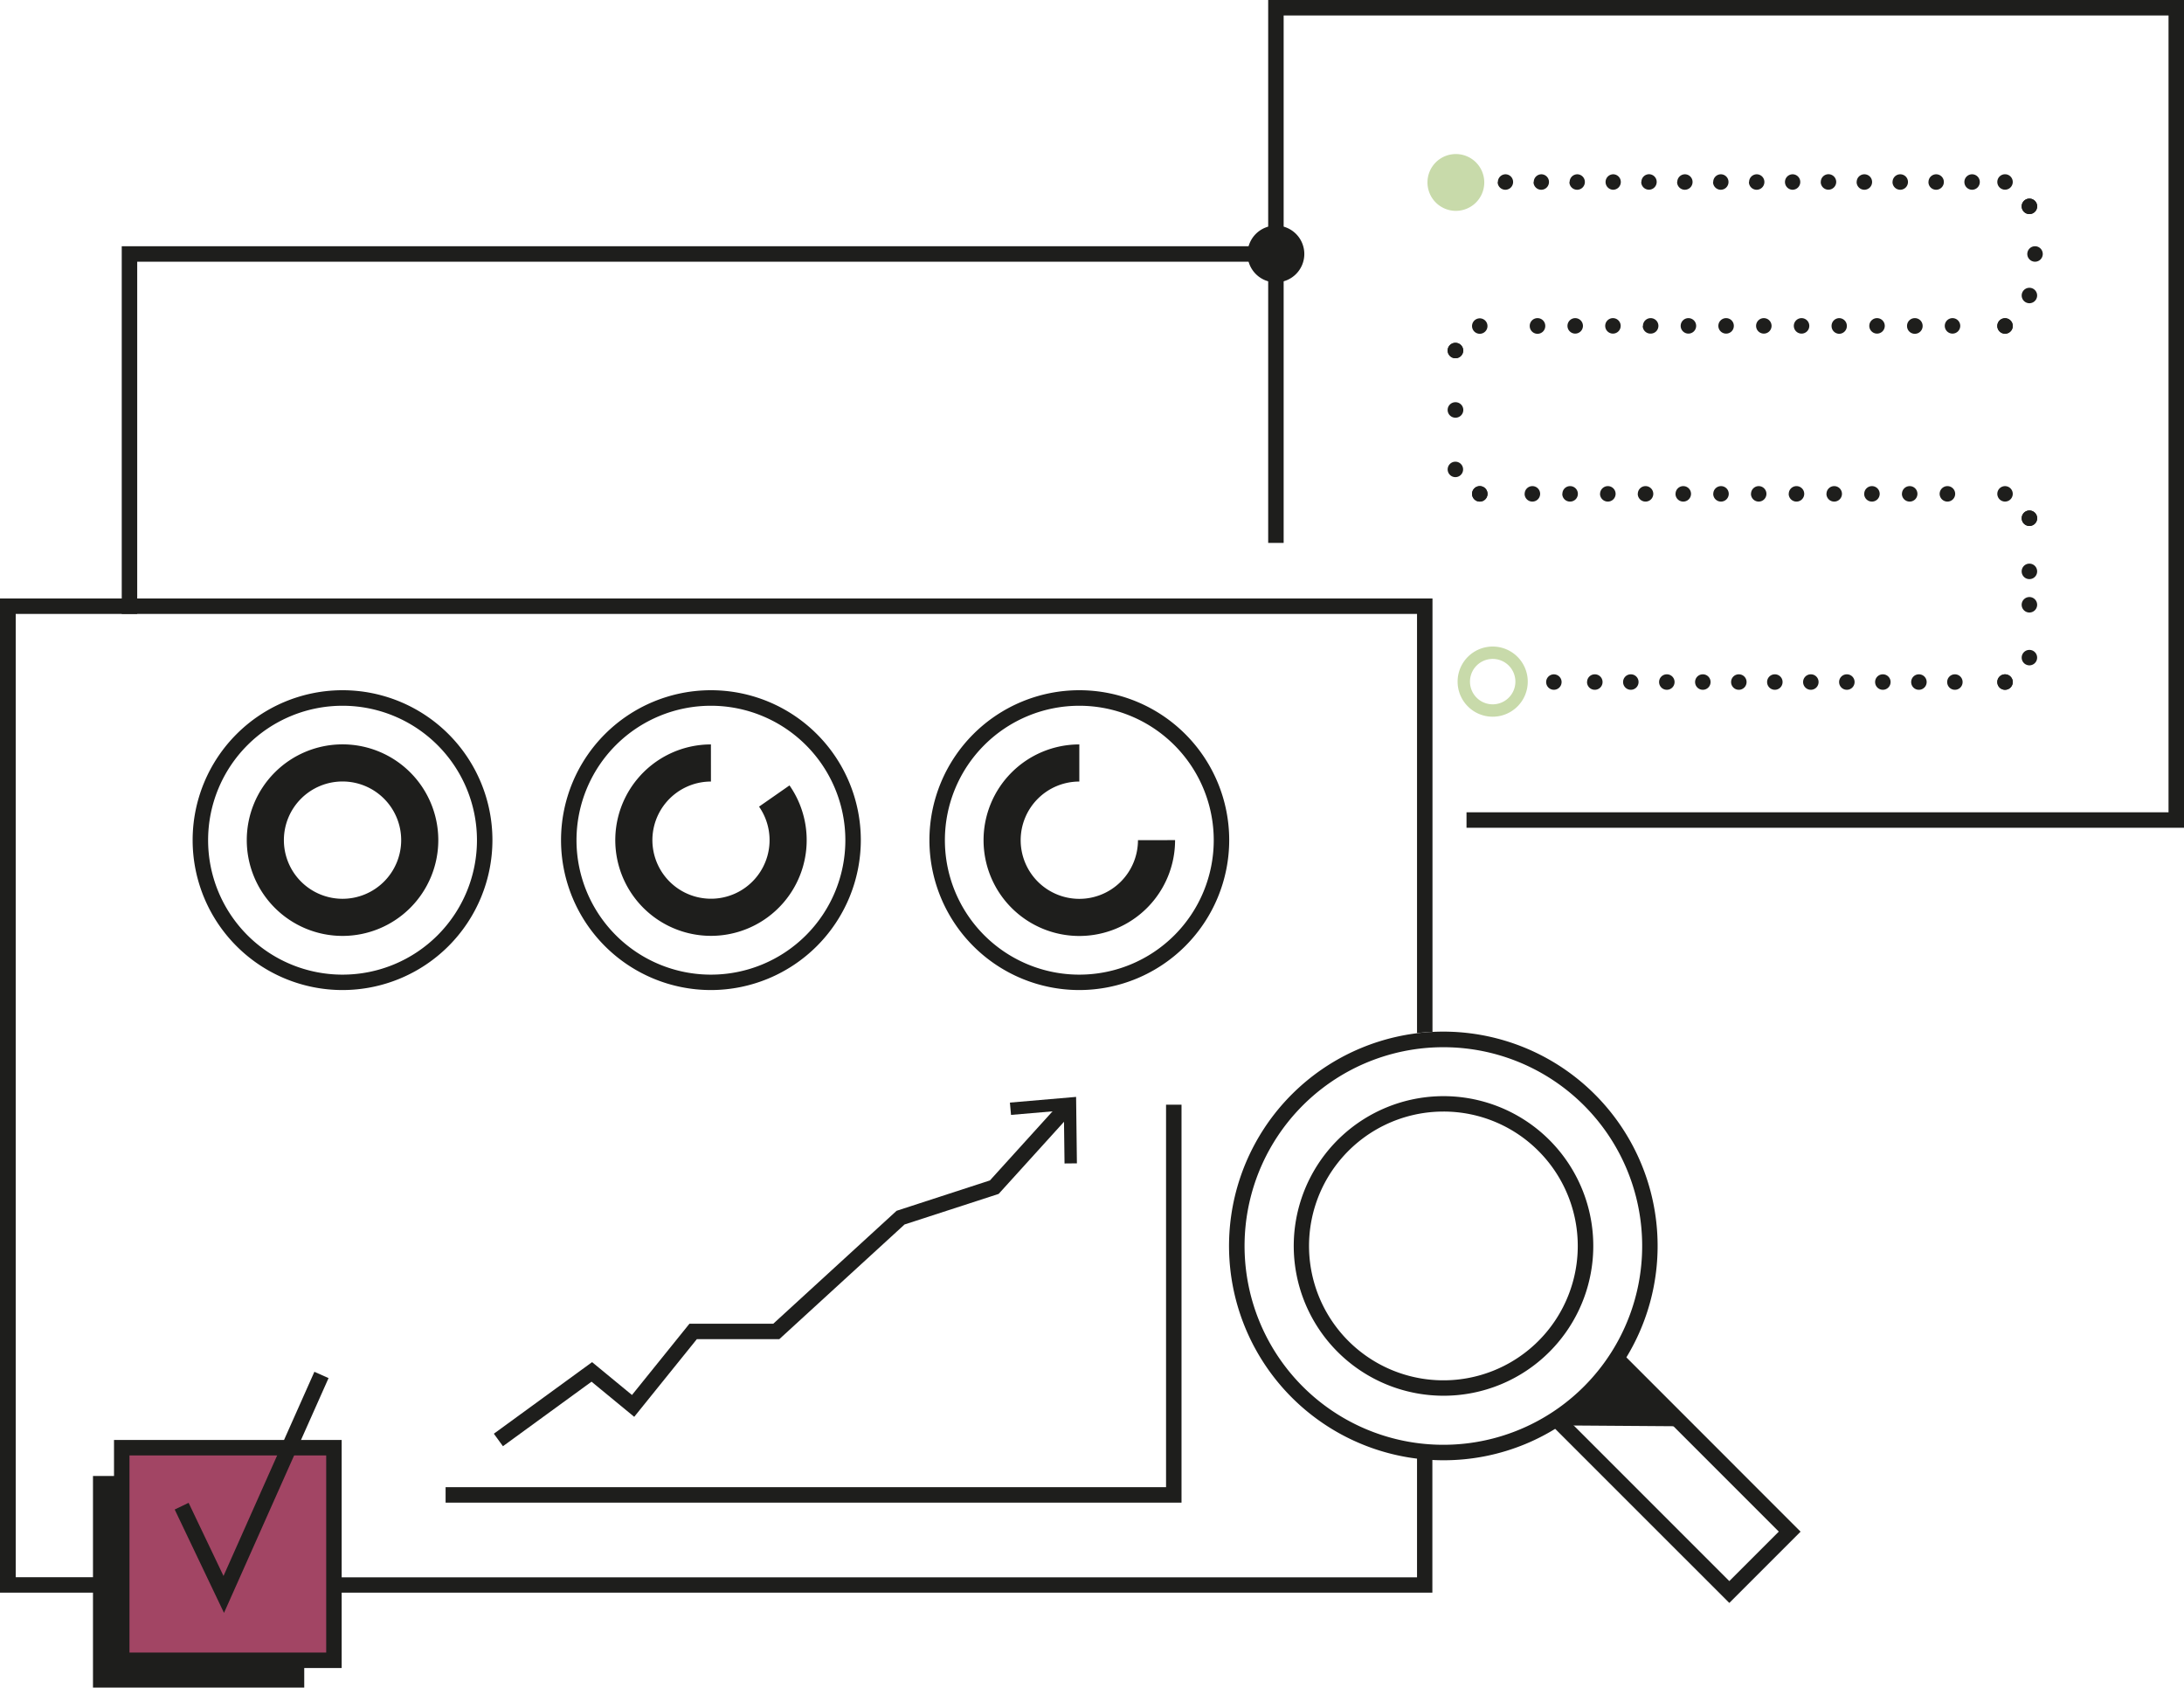 <svg id="Lager_1" data-name="Lager 1" xmlns="http://www.w3.org/2000/svg" viewBox="0 0 353.04 272.76"><defs><style>.cls-1{fill:#1e1e1c;}.cls-2{fill:#a24564;}.cls-3,.cls-4,.cls-6{fill:none;}.cls-3,.cls-4{stroke:#1e1e1c;}.cls-3{stroke-width:6px;}.cls-4{stroke-linecap:round;stroke-linejoin:round;stroke-width:2.5px;}.cls-5{fill:#c8daaa;}.cls-6{stroke:#c8daaa;stroke-width:2px;}</style></defs><rect class="cls-1" x="15.03" y="238.56" width="34.15" height="34.2"/><rect class="cls-2" x="19.68" y="233.99" width="34.3" height="34.36"/><polygon class="cls-1" points="190.99 242.87 72.03 242.87 72.03 240.37 188.49 240.37 188.49 178.55 190.99 178.55 190.99 242.87"/><path class="cls-1" d="M130.69,297.18H93.89V260.32h36.8Zm-34.3-2.5h31.8V262.82H96.39Z" transform="translate(-75.46 -27.58)"/><polygon class="cls-1" points="36.21 260.69 28.24 243.98 30.49 242.9 36.13 254.72 50.82 221.72 53.11 222.74 36.21 260.69"/><polygon class="cls-1" points="81.3 233.75 79.83 231.73 95.71 220.16 102.16 225.47 111.45 213.95 125 213.95 144.93 195.7 160.02 190.79 172.03 177.54 173.89 179.22 161.43 192.97 146.22 197.91 125.97 216.45 112.64 216.45 102.52 229 95.62 223.32 81.3 233.75"/><polygon class="cls-1" points="172.08 188.05 171.97 179.47 163.43 180.2 163.25 178.21 173.95 177.29 174.08 188.03 172.08 188.05"/><path class="cls-1" d="M130.83,187.6a24.23,24.23,0,1,1,24.23-24.23A24.25,24.25,0,0,1,130.83,187.6Zm0-45.95a21.73,21.73,0,1,0,21.73,21.72A21.74,21.74,0,0,0,130.83,141.65Z" transform="translate(-75.46 -27.58)"/><path class="cls-1" d="M190.38,187.6a24.23,24.23,0,1,1,24.23-24.23A24.26,24.26,0,0,1,190.38,187.6Zm0-45.95a21.73,21.73,0,1,0,21.73,21.72A21.74,21.74,0,0,0,190.38,141.65Z" transform="translate(-75.46 -27.58)"/><path class="cls-1" d="M249.93,187.6a24.23,24.23,0,1,1,24.23-24.23A24.26,24.26,0,0,1,249.93,187.6Zm0-45.95a21.73,21.73,0,1,0,21.73,21.72A21.74,21.74,0,0,0,249.93,141.65Z" transform="translate(-75.46 -27.58)"/><path class="cls-1" d="M304.52,262.26v20.26H129.11V285H307V262.44C306.18,262.41,305.35,262.35,304.52,262.26Z" transform="translate(-75.46 -27.58)"/><path class="cls-1" d="M78,126.81H304.52v67.74c.83-.09,1.66-.15,2.5-.18V124.31H75.46V285H92.18v-2.5H78Z" transform="translate(-75.46 -27.58)"/><path class="cls-3" d="M130.83,175.85a12.48,12.48,0,1,0-12.48-12.48A12.48,12.48,0,0,0,130.83,175.85Z" transform="translate(-75.46 -27.58)"/><path class="cls-3" d="M190.38,150.9a12.47,12.47,0,1,0,10.24,5.34" transform="translate(-75.46 -27.58)"/><path class="cls-3" d="M249.93,150.9a12.48,12.48,0,1,0,12.48,12.47" transform="translate(-75.46 -27.58)"/><path class="cls-1" d="M281.7,73.22a4.59,4.59,0,1,0-4.58-4.59,4.59,4.59,0,0,0,4.58,4.59" transform="translate(-75.46 -27.58)"/><polygon class="cls-1" points="252.63 230.39 272.17 230.53 262.33 220.69 252.63 230.39"/><path class="cls-1" d="M355,286.66l-28.75-28.74,11.53-11.53,28.74,28.75Zm-25.21-28.74L355,283.13l8-8-25.21-25.21Z" transform="translate(-75.46 -27.58)"/><path class="cls-1" d="M308.78,263.6a34.64,34.64,0,1,1,24.49-10.15h0A34.46,34.46,0,0,1,308.78,263.6Zm0-66.76a32.13,32.13,0,1,0,22.72,54.84h0a32.12,32.12,0,0,0-22.72-54.84Z" transform="translate(-75.46 -27.58)"/><path class="cls-1" d="M308.78,253.17a24.21,24.21,0,1,1,17.13-7.08A24.16,24.16,0,0,1,308.78,253.17Zm0-45.93a21.72,21.72,0,1,0,15.36,6.36A21.64,21.64,0,0,0,308.78,207.24Z" transform="translate(-75.46 -27.58)"/><path class="cls-1" d="M393,57a1.24,1.24,0,0,1,1.25-1.25h0A1.24,1.24,0,0,1,395.49,57h0a1.25,1.25,0,0,1-1.25,1.25h0A1.25,1.25,0,0,1,393,57Zm-5.8,0a1.24,1.24,0,0,1,1.25-1.25h0A1.24,1.24,0,0,1,389.68,57h0a1.25,1.25,0,0,1-1.24,1.25h0A1.24,1.24,0,0,1,387.19,57Zm-5.81,0a1.24,1.24,0,0,1,1.25-1.25h0A1.24,1.24,0,0,1,383.88,57h0a1.25,1.25,0,0,1-1.25,1.25h0A1.25,1.25,0,0,1,381.38,57Zm-5.8,0a1.24,1.24,0,0,1,1.25-1.25h0A1.24,1.24,0,0,1,378.08,57h0a1.25,1.25,0,0,1-1.25,1.25h0A1.25,1.25,0,0,1,375.58,57Zm-5.8,0A1.24,1.24,0,0,1,371,55.74h0A1.25,1.25,0,0,1,372.28,57h0A1.26,1.26,0,0,1,371,58.24h0A1.24,1.24,0,0,1,369.78,57ZM364,57a1.24,1.24,0,0,1,1.25-1.25h0A1.24,1.24,0,0,1,366.47,57h0a1.25,1.25,0,0,1-1.25,1.25h0A1.25,1.25,0,0,1,364,57Zm-5.8,0a1.24,1.24,0,0,1,1.25-1.25h0A1.24,1.24,0,0,1,360.67,57h0a1.25,1.25,0,0,1-1.25,1.25h0A1.25,1.25,0,0,1,358.17,57Zm-5.8,0a1.24,1.24,0,0,1,1.25-1.25h0A1.24,1.24,0,0,1,354.87,57h0a1.25,1.25,0,0,1-1.25,1.25h0A1.25,1.25,0,0,1,352.37,57Zm-5.81,0a1.24,1.24,0,0,1,1.25-1.25h0A1.24,1.24,0,0,1,349.06,57h0a1.25,1.25,0,0,1-1.25,1.25h0A1.25,1.25,0,0,1,346.56,57Zm-5.8,0A1.24,1.24,0,0,1,342,55.74h0A1.24,1.24,0,0,1,343.26,57h0A1.25,1.25,0,0,1,342,58.24h0A1.25,1.25,0,0,1,340.76,57ZM335,57a1.24,1.24,0,0,1,1.25-1.25h0A1.24,1.24,0,0,1,337.46,57h0a1.25,1.25,0,0,1-1.25,1.25h0A1.25,1.25,0,0,1,335,57Zm-5.81,0a1.24,1.24,0,0,1,1.25-1.25h0A1.24,1.24,0,0,1,331.65,57h0a1.25,1.25,0,0,1-1.25,1.25h0A1.25,1.25,0,0,1,329.15,57Zm-5.8,0a1.24,1.24,0,0,1,1.25-1.25h0A1.24,1.24,0,0,1,325.85,57h0a1.25,1.25,0,0,1-1.25,1.25h0A1.25,1.25,0,0,1,323.35,57Zm-5.8,0a1.24,1.24,0,0,1,1.25-1.25h0A1.24,1.24,0,0,1,320.05,57h0a1.25,1.25,0,0,1-1.25,1.25h0A1.25,1.25,0,0,1,317.55,57Z" transform="translate(-75.46 -27.58)"/><path class="cls-1" d="M402.26,60.93a1.25,1.25,0,0,1,1.25-1.25h0a1.26,1.26,0,0,1,1.26,1.25h0a1.26,1.26,0,0,1-1.26,1.25h0A1.25,1.25,0,0,1,402.26,60.93Z" transform="translate(-75.46 -27.58)"/><path class="cls-1" d="M403.17,68.63a1.25,1.25,0,0,1,1.25-1.25h0a1.25,1.25,0,0,1,1.25,1.25h0a1.25,1.25,0,0,1-1.25,1.25h0A1.25,1.25,0,0,1,403.17,68.63Z" transform="translate(-75.46 -27.58)"/><path class="cls-1" d="M398.32,80.28A1.25,1.25,0,0,1,399.57,79h0a1.25,1.25,0,0,1,1.25,1.25h0a1.25,1.25,0,0,1-1.25,1.25h0A1.25,1.25,0,0,1,398.32,80.28Z" transform="translate(-75.46 -27.58)"/><path class="cls-1" d="M389.83,80.28A1.25,1.25,0,0,1,391.08,79h0a1.25,1.25,0,0,1,1.25,1.25h0a1.25,1.25,0,0,1-1.25,1.25h0A1.25,1.25,0,0,1,389.83,80.28Zm-6.1,0A1.25,1.25,0,0,1,385,79h0a1.25,1.25,0,0,1,1.25,1.25h0A1.25,1.25,0,0,1,385,81.53h0A1.25,1.25,0,0,1,383.73,80.28Zm-6.1,0A1.25,1.25,0,0,1,378.88,79h0a1.25,1.25,0,0,1,1.25,1.25h0a1.25,1.25,0,0,1-1.25,1.25h0A1.25,1.25,0,0,1,377.63,80.28Zm-6.1,0A1.25,1.25,0,0,1,372.78,79h0A1.25,1.25,0,0,1,374,80.28h0a1.25,1.25,0,0,1-1.25,1.25h0A1.25,1.25,0,0,1,371.53,80.28Zm-6.1,0A1.25,1.25,0,0,1,366.68,79h0a1.25,1.25,0,0,1,1.25,1.25h0a1.25,1.25,0,0,1-1.25,1.25h0A1.25,1.25,0,0,1,365.43,80.28Zm-6.1,0A1.25,1.25,0,0,1,360.58,79h0a1.25,1.25,0,0,1,1.25,1.25h0a1.25,1.25,0,0,1-1.25,1.25h0A1.25,1.25,0,0,1,359.33,80.28Zm-6.1,0A1.25,1.25,0,0,1,354.48,79h0a1.24,1.24,0,0,1,1.25,1.25h0a1.24,1.24,0,0,1-1.25,1.25h0A1.25,1.25,0,0,1,353.23,80.28Zm-6.09,0A1.25,1.25,0,0,1,348.39,79h0a1.25,1.25,0,0,1,1.25,1.25h0a1.25,1.25,0,0,1-1.25,1.25h0A1.25,1.25,0,0,1,347.14,80.28Zm-6.1,0A1.25,1.25,0,0,1,342.29,79h0a1.25,1.25,0,0,1,1.25,1.25h0a1.25,1.25,0,0,1-1.25,1.25h0A1.25,1.25,0,0,1,341,80.28Zm-6.1,0A1.25,1.25,0,0,1,336.19,79h0a1.25,1.25,0,0,1,1.25,1.25h0a1.25,1.25,0,0,1-1.25,1.25h0A1.25,1.25,0,0,1,334.94,80.28Zm-6.1,0A1.25,1.25,0,0,1,330.09,79h0a1.25,1.25,0,0,1,1.25,1.25h0a1.25,1.25,0,0,1-1.25,1.25h0A1.25,1.25,0,0,1,328.84,80.28Zm-6.1,0A1.25,1.25,0,0,1,324,79h0a1.25,1.25,0,0,1,1.25,1.25h0A1.25,1.25,0,0,1,324,81.53h0A1.25,1.25,0,0,1,322.74,80.28Z" transform="translate(-75.46 -27.58)"/><path class="cls-1" d="M309.47,84.23A1.25,1.25,0,0,1,310.72,83h0A1.25,1.25,0,0,1,312,84.23h0a1.25,1.25,0,0,1-1.25,1.25h0A1.25,1.25,0,0,1,309.47,84.23Z" transform="translate(-75.46 -27.58)"/><path class="cls-1" d="M309.47,93.84a1.25,1.25,0,0,1,1.25-1.25h0A1.25,1.25,0,0,1,312,93.84h0a1.25,1.25,0,0,1-1.25,1.25h0A1.25,1.25,0,0,1,309.47,93.84Z" transform="translate(-75.46 -27.58)"/><path class="cls-1" d="M313.42,107.4a1.25,1.25,0,0,1,1.25-1.25h0a1.25,1.25,0,0,1,1.25,1.25h0a1.25,1.25,0,0,1-1.25,1.25h0A1.25,1.25,0,0,1,313.42,107.4Z" transform="translate(-75.46 -27.58)"/><path class="cls-1" d="M389,107.4a1.26,1.26,0,0,1,1.26-1.25h0a1.25,1.25,0,0,1,1.25,1.25h0a1.25,1.25,0,0,1-1.25,1.25h0A1.26,1.26,0,0,1,389,107.4Zm-6.09,0a1.25,1.25,0,0,1,1.25-1.25h0a1.25,1.25,0,0,1,1.25,1.25h0a1.25,1.25,0,0,1-1.25,1.25h0A1.25,1.25,0,0,1,382.9,107.4Zm-6.1,0a1.25,1.25,0,0,1,1.25-1.25h0a1.25,1.25,0,0,1,1.25,1.25h0a1.25,1.25,0,0,1-1.25,1.25h0A1.25,1.25,0,0,1,376.8,107.4Zm-6.1,0a1.25,1.25,0,0,1,1.25-1.25h0a1.25,1.25,0,0,1,1.25,1.25h0a1.25,1.25,0,0,1-1.25,1.25h0A1.25,1.25,0,0,1,370.7,107.4Zm-6.1,0a1.25,1.25,0,0,1,1.25-1.25h0a1.25,1.25,0,0,1,1.25,1.25h0a1.25,1.25,0,0,1-1.25,1.25h0A1.25,1.25,0,0,1,364.6,107.4Zm-6.1,0a1.25,1.25,0,0,1,1.25-1.25h0A1.25,1.25,0,0,1,361,107.4h0a1.25,1.25,0,0,1-1.25,1.25h0A1.25,1.25,0,0,1,358.5,107.4Zm-6.1,0a1.25,1.25,0,0,1,1.25-1.25h0a1.25,1.25,0,0,1,1.25,1.25h0a1.25,1.25,0,0,1-1.25,1.25h0A1.25,1.25,0,0,1,352.4,107.4Zm-6.1,0a1.25,1.25,0,0,1,1.25-1.25h0a1.25,1.25,0,0,1,1.25,1.25h0a1.25,1.25,0,0,1-1.25,1.25h0A1.25,1.25,0,0,1,346.3,107.4Zm-6.1,0a1.25,1.25,0,0,1,1.25-1.25h0a1.25,1.25,0,0,1,1.25,1.25h0a1.25,1.25,0,0,1-1.25,1.25h0A1.25,1.25,0,0,1,340.2,107.4Zm-6.1,0a1.26,1.26,0,0,1,1.25-1.25h0a1.25,1.25,0,0,1,1.26,1.25h0a1.25,1.25,0,0,1-1.26,1.25h0A1.26,1.26,0,0,1,334.1,107.4Zm-6.09,0a1.24,1.24,0,0,1,1.25-1.25h0a1.25,1.25,0,0,1,1.25,1.25h0a1.25,1.25,0,0,1-1.25,1.25h0A1.24,1.24,0,0,1,328,107.4Zm-6.1,0a1.25,1.25,0,0,1,1.25-1.25h0a1.25,1.25,0,0,1,1.25,1.25h0a1.25,1.25,0,0,1-1.25,1.25h0A1.25,1.25,0,0,1,321.91,107.4Z" transform="translate(-75.46 -27.58)"/><path class="cls-1" d="M402.27,111.34a1.24,1.24,0,0,1,1.25-1.25h0a1.26,1.26,0,0,1,1.25,1.25h0a1.26,1.26,0,0,1-1.25,1.25h0A1.24,1.24,0,0,1,402.27,111.34Z" transform="translate(-75.46 -27.58)"/><path class="cls-1" d="M402.26,125.33a1.25,1.25,0,0,1,1.25-1.25h0a1.25,1.25,0,0,1,1.25,1.25h0a1.25,1.25,0,0,1-1.25,1.25h0A1.25,1.25,0,0,1,402.26,125.33Zm0-5.4a1.25,1.25,0,0,1,1.25-1.25h0a1.25,1.25,0,0,1,1.25,1.25h0a1.24,1.24,0,0,1-1.25,1.25h0A1.24,1.24,0,0,1,402.26,119.93Z" transform="translate(-75.46 -27.58)"/><path class="cls-1" d="M398.32,137.82a1.24,1.24,0,0,1,1.25-1.25h0a1.24,1.24,0,0,1,1.25,1.25h0a1.25,1.25,0,0,1-1.25,1.25h0A1.25,1.25,0,0,1,398.32,137.82Z" transform="translate(-75.46 -27.58)"/><path class="cls-1" d="M390.22,137.82a1.24,1.24,0,0,1,1.24-1.25h0a1.24,1.24,0,0,1,1.25,1.25h0a1.24,1.24,0,0,1-1.25,1.25h0A1.24,1.24,0,0,1,390.22,137.82Zm-5.82,0a1.24,1.24,0,0,1,1.25-1.25h0a1.24,1.24,0,0,1,1.25,1.25h0a1.25,1.25,0,0,1-1.25,1.25h0A1.24,1.24,0,0,1,384.4,137.82Zm-5.83,0a1.24,1.24,0,0,1,1.25-1.25h0a1.24,1.24,0,0,1,1.25,1.25h0a1.25,1.25,0,0,1-1.25,1.25h0A1.25,1.25,0,0,1,378.57,137.82Zm-5.82,0a1.24,1.24,0,0,1,1.25-1.25h0a1.24,1.24,0,0,1,1.25,1.25h0a1.25,1.25,0,0,1-1.25,1.25h0A1.25,1.25,0,0,1,372.75,137.82Zm-5.82,0a1.24,1.24,0,0,1,1.25-1.25h0a1.24,1.24,0,0,1,1.25,1.25h0a1.25,1.25,0,0,1-1.25,1.25h0A1.25,1.25,0,0,1,366.93,137.82Zm-5.82,0a1.24,1.24,0,0,1,1.25-1.25h0a1.24,1.24,0,0,1,1.25,1.25h0a1.25,1.25,0,0,1-1.25,1.25h0A1.25,1.25,0,0,1,361.11,137.82Zm-5.82,0a1.24,1.24,0,0,1,1.25-1.25h0a1.24,1.24,0,0,1,1.25,1.25h0a1.25,1.25,0,0,1-1.25,1.25h0A1.25,1.25,0,0,1,355.29,137.82Zm-5.82,0a1.24,1.24,0,0,1,1.25-1.25h0a1.24,1.24,0,0,1,1.25,1.25h0a1.25,1.25,0,0,1-1.25,1.25h0A1.25,1.25,0,0,1,349.47,137.82Zm-5.82,0a1.24,1.24,0,0,1,1.25-1.25h0a1.24,1.24,0,0,1,1.25,1.25h0a1.25,1.25,0,0,1-1.25,1.25h0A1.25,1.25,0,0,1,343.65,137.82Zm-5.82,0a1.24,1.24,0,0,1,1.25-1.25h0a1.24,1.24,0,0,1,1.25,1.25h0a1.25,1.25,0,0,1-1.25,1.25h0A1.25,1.25,0,0,1,337.83,137.82Zm-5.82,0a1.24,1.24,0,0,1,1.25-1.25h0a1.24,1.24,0,0,1,1.25,1.25h0a1.25,1.25,0,0,1-1.25,1.25h0A1.25,1.25,0,0,1,332,137.82Z" transform="translate(-75.46 -27.58)"/><path class="cls-4" d="M310.72,57h0" transform="translate(-75.46 -27.58)"/><path class="cls-5" d="M306.21,57.06a4.59,4.59,0,1,0,4.58-4.58,4.58,4.58,0,0,0-4.58,4.58" transform="translate(-75.46 -27.58)"/><path class="cls-6" d="M312.08,137.74a4.67,4.67,0,1,0,4.67-4.66A4.67,4.67,0,0,0,312.08,137.74Z" transform="translate(-75.46 -27.58)"/><line class="cls-4" x1="251.18" y1="110.24" x2="251.18" y2="110.24"/><line class="cls-4" x1="324.11" y1="110.24" x2="324.11" y2="110.24"/><line class="cls-4" x1="328.05" y1="106.29" x2="328.05" y2="106.29"/><line class="cls-4" x1="328.05" y1="83.76" x2="328.05" y2="83.76"/><line class="cls-4" x1="324.11" y1="79.82" x2="324.11" y2="79.82"/><line class="cls-4" x1="239.2" y1="79.82" x2="239.2" y2="79.82"/><line class="cls-4" x1="235.26" y1="56.65" x2="235.26" y2="56.65"/><line class="cls-4" x1="239.2" y1="52.7" x2="239.2" y2="52.7"/><line class="cls-4" x1="324.11" y1="52.7" x2="324.11" y2="52.7"/><line class="cls-4" x1="328.05" y1="33.35" x2="328.05" y2="33.35"/><line class="cls-4" x1="324.11" y1="29.41" x2="324.11" y2="29.41"/><line class="cls-4" x1="235.26" y1="75.87" x2="235.26" y2="75.87"/><line class="cls-4" x1="328.05" y1="47.76" x2="328.05" y2="47.76"/><polygon class="cls-1" points="353.04 133.79 237.06 133.79 237.06 131.29 350.54 131.29 350.54 2.5 207.5 2.5 207.5 87.75 205 87.75 205 0 353.04 0 353.04 133.79"/><polygon class="cls-1" points="22.18 99.23 19.68 99.23 19.68 39.8 206.25 39.8 206.25 42.3 22.18 42.3 22.18 99.23"/></svg>